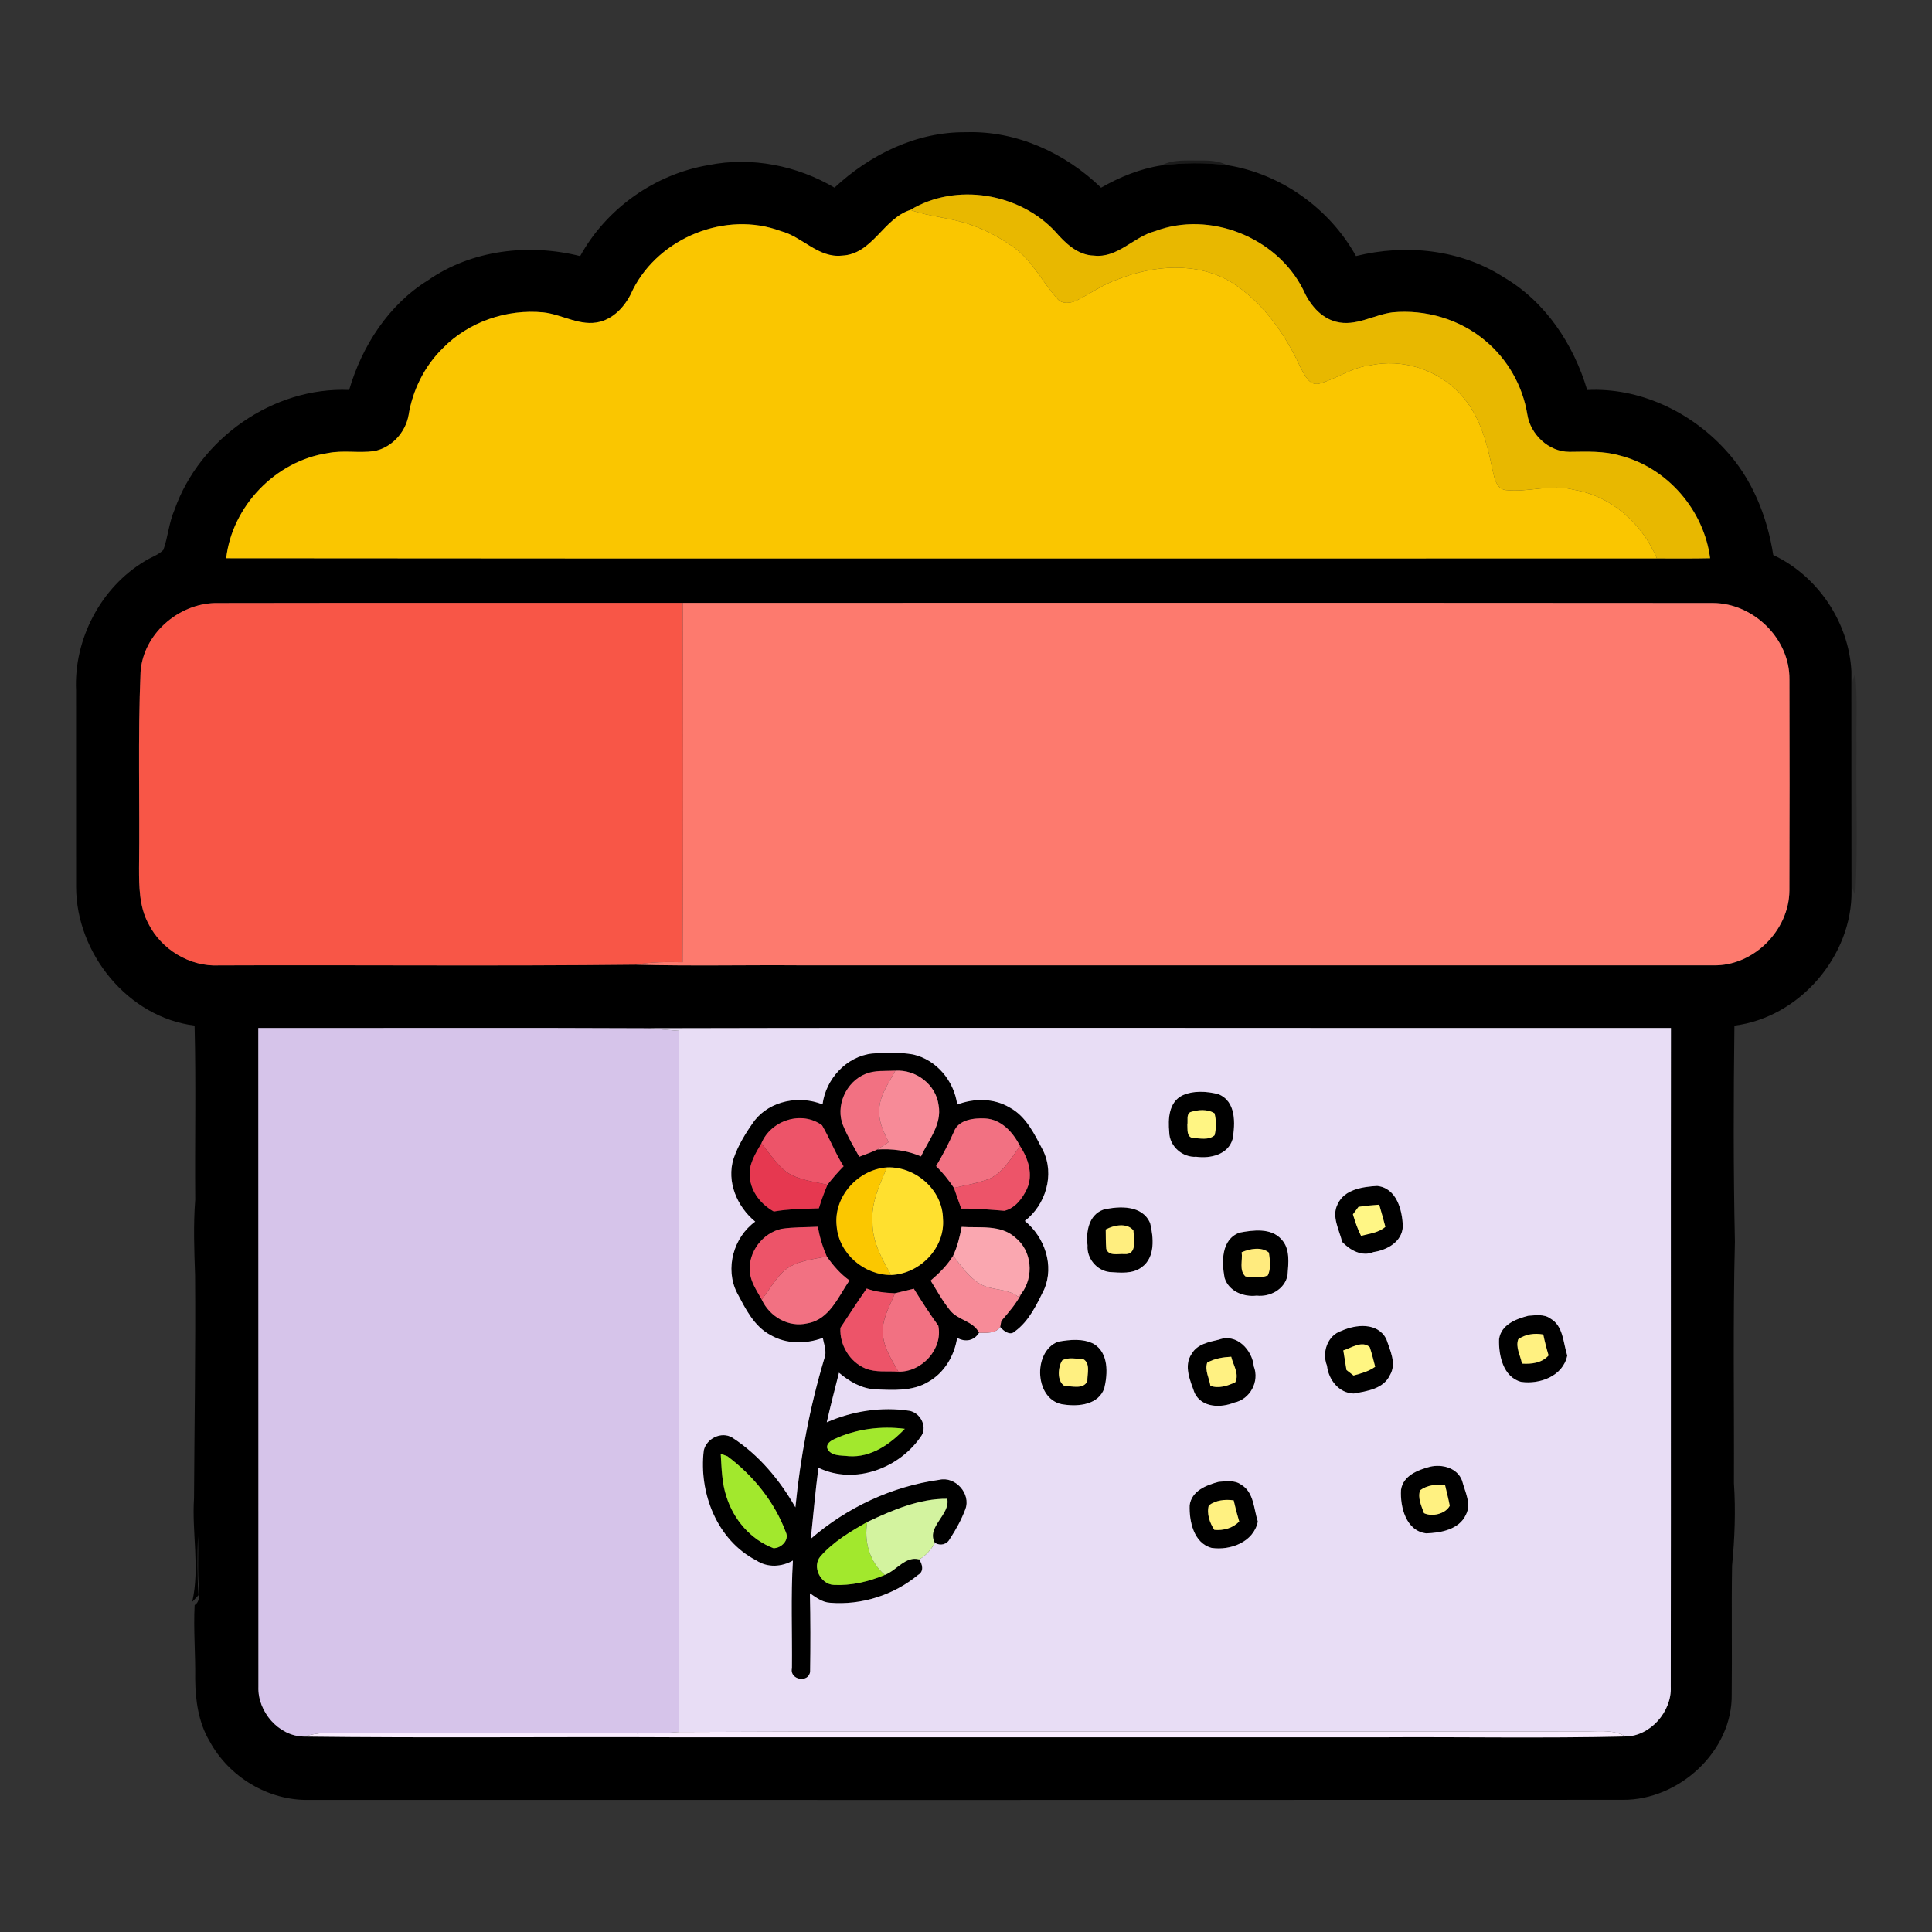 <?xml version="1.0" encoding="UTF-8" ?>
<!DOCTYPE svg PUBLIC "-//W3C//DTD SVG 1.1//EN" "http://www.w3.org/Graphics/SVG/1.1/DTD/svg11.dtd">
<svg width="512pt" height="512pt" viewBox="0 0 512 512" version="1.1" xmlns="http://www.w3.org/2000/svg">
<rect x="0" y="0" width="512" height="512" fill="#333333" stroke="none"/>
<g id="#000000ff">
<path fill="#000000" opacity="1.00" d=" M 221.15 49.73 C 230.59 40.94 242.94 34.88 256.04 35.04 C 269.40 34.61 282.30 40.55 291.79 49.74 C 296.74 46.91 302.13 44.71 307.79 43.84 C 313.58 43.11 319.43 43.07 325.22 43.77 C 339.48 46.04 352.36 55.25 359.35 67.86 C 372.50 64.60 387.06 66.07 398.57 73.52 C 409.61 80.00 417.02 91.27 420.62 103.36 C 434.32 102.64 447.88 109.03 457.07 119.03 C 464.27 126.69 468.33 136.79 469.93 147.08 C 481.71 152.62 489.98 164.90 490.64 177.90 C 490.67 197.26 490.63 216.63 490.67 236.00 C 490.94 253.33 476.87 269.65 459.64 271.80 C 459.40 290.88 459.35 309.97 459.77 329.05 C 459.23 350.37 459.59 371.71 459.51 393.04 C 460.00 400.34 459.72 407.65 459.02 414.92 C 458.83 426.26 459.05 437.60 458.92 448.94 C 459.21 464.09 444.92 477.09 430.06 476.97 C 314.04 477.03 198.02 476.99 82.01 476.99 C 71.19 477.27 60.67 470.93 55.55 461.45 C 52.61 456.50 51.78 450.64 51.73 444.98 C 51.83 438.44 51.24 431.91 51.58 425.37 C 53.07 424.39 52.84 422.50 52.71 420.99 C 52.29 416.35 52.64 411.70 52.46 407.05 C 52.28 412.28 52.25 417.52 52.60 422.74 C 52.05 423.32 51.50 423.90 50.95 424.49 C 52.99 415.51 50.82 406.16 51.42 397.02 C 51.53 377.35 51.85 357.67 51.70 337.99 C 51.47 331.30 51.22 324.61 51.74 317.93 C 51.61 302.55 51.96 287.16 51.57 271.79 C 33.84 269.60 20.22 252.60 20.17 235.05 C 20.16 217.70 20.18 200.35 20.16 183.00 C 19.54 169.41 26.72 155.62 38.47 148.65 C 40.05 147.64 41.99 147.09 43.30 145.72 C 44.53 142.26 44.77 138.50 46.25 135.10 C 52.91 116.21 72.42 102.48 92.53 103.34 C 95.94 91.68 102.95 80.79 113.39 74.30 C 125.02 66.19 140.17 64.47 153.75 67.87 C 160.69 55.25 173.58 46.13 187.79 43.75 C 199.11 41.46 211.25 43.88 221.15 49.73 M 241.26 55.63 C 234.10 57.88 231.21 67.40 223.12 67.74 C 216.83 68.42 212.63 62.71 206.91 61.24 C 192.41 55.81 174.74 62.93 167.76 76.69 C 166.11 80.53 163.22 84.13 159.03 85.27 C 153.83 86.62 149.09 83.35 144.03 82.79 C 134.33 81.83 124.17 85.28 117.33 92.30 C 112.50 97.04 109.34 103.40 108.27 110.07 C 107.44 114.65 103.72 118.72 99.08 119.56 C 95.03 120.11 90.89 119.25 86.86 120.08 C 73.07 122.14 61.54 134.08 59.94 147.94 C 186.33 148.07 312.72 147.97 439.10 147.99 C 443.80 148.00 448.50 148.04 453.20 147.94 C 451.56 135.23 441.93 124.01 429.48 120.78 C 425.06 119.45 420.43 119.70 415.89 119.74 C 410.40 119.74 405.58 115.14 404.75 109.82 C 403.54 102.29 399.54 95.23 393.67 90.34 C 386.93 84.62 377.77 81.93 368.99 82.78 C 363.99 83.44 359.23 86.62 354.08 85.27 C 349.85 84.18 346.99 80.50 345.31 76.67 C 338.35 62.89 320.61 55.78 306.11 61.26 C 300.40 62.74 296.20 68.47 289.90 67.74 C 285.56 67.62 282.32 64.42 279.64 61.36 C 270.13 51.13 253.30 48.34 241.26 55.63 M 37.25 178.03 C 36.51 195.33 37.07 212.66 36.85 229.97 C 36.85 234.95 36.89 240.22 39.30 244.73 C 42.72 251.62 50.32 256.24 58.04 255.84 C 94.87 255.69 131.72 256.06 168.54 255.65 C 183.02 256.05 197.52 255.71 212.01 255.82 C 292.69 255.82 373.36 255.82 454.03 255.82 C 464.65 256.08 474.13 246.58 474.21 236.02 C 474.28 217.36 474.26 198.69 474.22 180.03 C 474.32 169.23 464.67 159.85 453.96 159.80 C 362.95 159.73 271.94 159.77 180.94 159.77 C 139.62 159.81 98.30 159.73 56.98 159.81 C 47.14 160.06 37.98 168.07 37.25 178.03 M 68.45 272.42 C 68.50 330.62 68.44 388.82 68.48 447.02 C 68.23 453.59 73.85 460.08 80.46 460.21 C 113.95 460.63 147.47 460.23 180.97 460.41 C 242.31 460.42 303.65 460.41 364.98 460.41 C 386.90 460.26 408.85 460.71 430.75 460.19 C 437.30 460.14 443.09 453.60 442.77 447.01 C 442.85 388.82 442.75 330.62 442.82 272.42 C 352.42 272.49 262.02 272.28 171.62 272.49 C 137.24 272.32 102.84 272.46 68.45 272.42 Z" />
<path fill="#000000" opacity="1.00" d=" M 231.15 279.19 C 234.73 278.96 238.38 278.82 241.94 279.43 C 248.17 280.81 252.86 286.47 253.67 292.72 C 258.14 291.01 263.38 290.99 267.57 293.50 C 272.00 295.87 274.18 300.64 276.42 304.88 C 279.56 311.26 277.12 319.32 271.59 323.56 C 276.82 327.82 279.46 335.35 276.70 341.74 C 274.72 345.77 272.69 350.13 268.96 352.83 C 267.68 354.11 265.93 352.69 265.06 351.67 C 265.14 351.27 265.29 350.47 265.36 350.07 C 267.29 347.79 269.30 345.54 270.66 342.85 C 274.07 338.37 273.53 331.48 269.04 327.94 C 265.17 324.46 259.61 325.47 254.85 325.13 C 254.35 327.75 253.73 330.37 252.58 332.78 C 251.04 335.34 248.88 337.43 246.63 339.37 C 248.29 342.03 249.79 344.81 251.78 347.25 C 253.85 349.89 257.88 350.04 259.47 353.19 C 258.12 355.34 255.86 355.75 253.65 354.55 C 252.93 359.28 250.27 363.80 246.04 366.19 C 241.84 368.75 236.71 368.39 231.99 368.20 C 228.32 368.01 225.08 366.11 222.34 363.79 C 221.24 368.16 220.09 372.52 219.10 376.92 C 225.94 373.94 233.58 372.74 240.97 373.87 C 243.77 374.34 245.73 377.80 244.27 380.36 C 238.56 389.06 226.60 393.64 216.89 388.97 C 216.07 395.22 215.53 401.51 214.88 407.78 C 224.46 399.50 236.37 393.89 248.93 392.16 C 253.18 391.16 257.38 395.87 255.83 399.95 C 254.80 402.71 253.37 405.31 251.76 407.77 C 250.94 409.32 249.28 409.73 247.77 408.89 C 245.35 404.72 251.92 401.39 251.03 397.19 C 243.66 397.10 236.46 400.21 229.85 403.33 C 225.38 405.85 220.85 408.55 217.43 412.44 C 215.09 415.17 217.45 419.85 220.94 420.01 C 225.58 420.25 230.22 419.15 234.49 417.37 C 237.58 416.21 240.00 412.27 243.59 413.26 C 244.46 414.52 244.94 416.45 243.30 417.37 C 236.86 422.70 228.29 425.44 219.95 424.74 C 217.91 424.62 216.25 423.34 214.63 422.24 C 214.80 429.15 214.79 436.07 214.69 442.99 C 214.34 446.11 209.17 445.21 209.87 442.09 C 209.97 432.58 209.55 423.05 210.13 413.56 C 207.16 415.27 203.37 415.49 200.45 413.54 C 190.00 408.17 185.15 395.64 186.51 384.38 C 187.21 381.22 191.15 379.27 194.01 380.95 C 201.10 385.53 206.63 392.18 210.79 399.46 C 212.10 386.12 214.61 372.89 218.45 360.04 C 219.20 358.23 218.36 356.35 218.06 354.56 C 213.61 356.20 208.45 356.26 204.26 353.84 C 199.81 351.52 197.55 346.80 195.30 342.57 C 192.07 336.17 194.39 327.89 200.14 323.74 C 195.35 319.81 192.48 313.18 194.40 307.06 C 195.64 303.41 197.72 300.08 199.96 296.96 C 204.15 291.65 211.83 290.22 217.98 292.67 C 218.84 285.95 224.30 279.95 231.15 279.19 M 229.44 284.57 C 224.22 286.60 221.24 293.19 223.49 298.40 C 224.66 301.23 226.22 303.87 227.71 306.55 C 229.30 305.91 230.95 305.40 232.48 304.63 C 236.43 304.38 240.42 304.87 244.07 306.46 C 246.07 302.14 249.67 297.97 248.74 292.89 C 248.04 287.38 242.73 283.40 237.27 283.74 C 234.65 283.87 231.92 283.58 229.44 284.57 M 201.77 303.01 C 200.19 305.74 198.30 308.66 198.71 311.98 C 199.04 315.91 201.71 319.18 205.07 321.06 C 209.01 320.35 213.02 320.39 217.01 320.21 C 217.65 318.09 218.42 316.02 219.28 313.98 C 220.61 312.27 222.04 310.63 223.56 309.08 C 221.36 305.61 219.90 301.72 217.85 298.21 C 212.42 294.23 204.28 296.90 201.77 303.01 M 252.79 299.93 C 251.43 303.06 249.82 306.09 248.08 309.03 C 249.86 310.79 251.43 312.74 252.81 314.82 C 253.42 316.66 254.11 318.47 254.74 320.30 C 258.56 320.23 262.36 320.56 266.16 320.87 C 268.96 320.23 270.96 317.61 272.13 315.11 C 273.89 311.27 272.49 307.02 270.31 303.70 C 268.48 300.09 265.39 296.62 261.07 296.40 C 258.11 296.24 253.96 296.72 252.79 299.93 M 221.73 324.99 C 222.33 332.22 228.98 337.93 236.17 337.89 C 243.79 337.59 250.54 330.68 249.90 322.94 C 249.76 315.30 242.60 309.09 235.07 309.37 C 227.35 309.92 220.81 317.18 221.73 324.99 M 198.70 336.95 C 198.91 339.73 200.57 342.06 201.88 344.43 C 203.98 348.96 209.00 351.88 214.00 350.69 C 219.81 349.69 222.15 343.66 225.11 339.33 C 222.73 337.60 220.78 335.39 219.12 332.98 C 218.00 330.46 217.21 327.81 216.73 325.10 C 213.53 325.26 210.30 325.17 207.13 325.65 C 202.10 326.73 198.28 331.81 198.70 336.95 M 222.72 351.89 C 222.46 356.37 225.17 360.92 229.34 362.66 C 232.10 363.78 235.16 363.30 238.07 363.50 C 244.32 363.67 249.93 357.48 248.66 351.32 C 246.37 348.14 244.24 344.85 242.17 341.52 C 240.50 341.94 238.84 342.34 237.17 342.73 C 234.63 342.60 232.07 342.39 229.68 341.48 C 227.28 344.90 225.01 348.41 222.72 351.89 M 221.05 381.40 C 220.16 381.81 218.95 382.61 219.22 383.77 C 220.09 385.98 222.99 385.65 224.93 385.90 C 230.81 386.32 235.93 382.72 239.79 378.65 C 233.46 377.83 226.84 378.68 221.05 381.40 M 191.00 385.26 C 191.24 389.07 191.28 392.97 192.52 396.64 C 194.40 402.70 198.96 408.02 204.97 410.28 C 207.02 410.33 209.23 408.14 208.27 406.08 C 205.27 398.01 199.64 391.06 192.79 385.93 C 192.34 385.76 191.45 385.43 191.00 385.26 Z" />
<path fill="#000000" opacity="1.00" d=" M 313.30 290.31 C 316.23 288.96 319.81 289.17 322.87 289.96 C 327.62 291.86 327.37 297.73 326.64 301.91 C 325.45 306.00 320.77 307.07 317.03 306.56 C 313.36 306.81 309.89 303.74 309.86 300.03 C 309.52 296.54 309.73 292.12 313.30 290.31 M 315.48 294.71 C 314.32 295.29 314.86 297.00 314.66 298.05 C 314.75 299.29 314.41 301.23 316.07 301.58 C 317.97 301.64 320.30 302.25 321.88 300.86 C 322.35 298.97 322.34 296.94 321.87 295.05 C 320.04 293.85 317.45 294.07 315.48 294.71 Z" />
<path fill="#000000" opacity="1.00" d=" M 354.50 319.10 C 356.26 315.19 361.18 314.49 364.97 314.29 C 370.12 314.83 371.65 320.71 371.76 325.04 C 371.55 329.11 367.60 331.27 364.00 331.81 C 360.95 333.12 357.77 331.31 355.69 329.12 C 354.92 325.91 352.80 322.34 354.50 319.10 M 360.01 319.83 C 359.64 320.33 358.91 321.32 358.54 321.81 C 359.13 323.75 359.76 325.70 360.69 327.51 C 362.90 326.92 365.35 326.70 367.14 325.12 C 366.61 323.15 366.08 321.19 365.51 319.25 C 363.66 319.37 361.83 319.55 360.01 319.83 Z" />
<path fill="#000000" opacity="1.00" d=" M 292.37 320.58 C 296.63 319.56 302.80 319.32 304.81 324.18 C 305.71 327.98 306.20 333.20 302.59 335.81 C 300.17 337.67 296.88 337.28 294.03 337.10 C 290.63 336.70 287.95 333.45 288.21 330.04 C 287.76 326.45 288.52 321.98 292.37 320.58 M 293.03 325.82 C 293.06 327.52 293.03 329.23 293.16 330.93 C 293.81 333.00 296.35 332.20 297.97 332.34 C 301.47 332.59 300.46 328.25 300.36 326.06 C 298.61 323.96 295.18 324.68 293.03 325.82 Z" />
<path fill="#000000" opacity="1.00" d=" M 328.47 326.66 C 332.08 325.97 336.82 325.34 339.56 328.40 C 342.00 330.94 341.44 334.77 341.21 337.97 C 340.50 341.66 336.59 343.77 333.03 343.36 C 329.55 343.78 325.60 342.20 324.52 338.62 C 323.74 334.40 323.62 328.46 328.47 326.66 M 329.05 331.86 C 329.38 333.96 328.28 336.65 330.07 338.28 C 332.01 338.52 334.11 338.76 335.98 338.01 C 336.88 336.14 336.55 333.95 336.28 331.97 C 334.37 330.32 331.22 330.91 329.05 331.86 Z" />
<path fill="#000000" opacity="1.00" d=" M 405.01 348.69 C 406.98 348.57 409.18 348.18 410.90 349.44 C 414.34 351.43 414.23 355.87 415.34 359.23 C 414.23 364.68 408.05 366.94 403.10 366.21 C 398.33 364.93 397.12 359.15 397.27 354.90 C 397.79 351.06 401.73 349.53 405.01 348.69 M 402.35 354.92 C 401.57 357.07 402.96 359.26 403.33 361.37 C 405.85 361.54 408.63 361.22 410.39 359.20 C 409.84 357.37 409.37 355.52 408.98 353.66 C 406.69 353.24 404.27 353.55 402.35 354.92 Z" />
<path fill="#000000" opacity="1.00" d=" M 355.47 352.70 C 359.36 350.96 364.99 350.38 367.36 354.78 C 368.37 357.84 370.20 361.38 368.32 364.48 C 366.61 368.07 362.26 368.68 358.76 369.30 C 354.81 369.21 352.06 365.62 351.66 361.91 C 350.27 358.43 351.77 353.93 355.47 352.70 M 355.99 357.87 C 356.25 359.60 356.55 361.33 356.83 363.07 C 357.30 363.43 358.23 364.17 358.70 364.53 C 360.69 363.98 362.73 363.44 364.44 362.21 C 363.97 360.47 363.58 358.72 363.00 357.02 C 361.02 355.16 358.13 357.21 355.99 357.87 Z" />
<path fill="#000000" opacity="1.00" d=" M 280.39 355.57 C 283.46 355.02 287.01 354.64 289.88 356.16 C 293.83 358.56 293.59 363.99 292.65 367.91 C 291.11 372.24 285.96 372.79 282.04 372.23 C 274.18 371.42 273.48 358.21 280.39 355.57 M 281.50 360.52 C 280.38 362.22 280.01 366.04 282.12 367.31 C 284.08 367.30 287.10 368.29 288.16 366.03 C 288.11 364.13 289.07 361.29 287.04 360.16 C 285.24 360.14 283.11 359.58 281.50 360.52 Z" />
<path fill="#000000" opacity="1.00" d=" M 323.06 355.01 C 327.70 353.28 331.86 357.73 332.27 362.10 C 333.83 366.11 331.30 370.83 327.09 371.70 C 323.53 373.15 318.50 373.08 316.58 369.16 C 315.44 365.94 313.60 361.95 315.81 358.78 C 317.28 356.18 320.40 355.64 323.06 355.01 M 319.92 361.12 C 319.23 363.18 320.46 365.23 320.77 367.26 C 322.98 368.06 325.33 367.26 327.36 366.32 C 328.48 364.08 326.79 361.74 326.29 359.55 C 324.09 359.67 321.86 360.01 319.92 361.12 Z" />
<path fill="#000000" opacity="1.00" d=" M 378.99 388.69 C 382.23 387.96 386.20 388.99 387.47 392.39 C 388.20 395.27 390.03 398.52 388.47 401.44 C 386.70 405.34 381.79 406.24 377.96 406.35 C 372.60 405.73 371.02 399.33 371.28 394.84 C 371.83 391.03 375.75 389.56 378.99 388.69 M 376.34 394.94 C 375.63 396.96 376.70 399.10 377.37 401.00 C 379.46 402.02 383.03 401.25 384.20 399.05 C 383.87 397.22 383.38 395.44 382.97 393.63 C 380.68 393.27 378.25 393.54 376.34 394.94 Z" />
<path fill="#000000" opacity="1.00" d=" M 322.98 392.69 C 324.96 392.57 327.16 392.17 328.89 393.43 C 332.33 395.42 332.23 399.86 333.34 403.23 C 332.22 408.67 326.07 410.94 321.10 410.21 C 316.33 408.95 315.14 403.16 315.27 398.92 C 315.78 395.07 319.71 393.56 322.98 392.69 M 320.35 398.93 C 319.72 401.08 320.59 403.62 321.82 405.43 C 324.19 405.65 326.74 405.00 328.40 403.20 C 327.84 401.35 327.36 399.49 326.94 397.61 C 324.66 397.29 322.25 397.54 320.35 398.93 Z" />
</g>
<g id="#0000007a">
<path fill="#000000" opacity="0.48" d=" M 307.79 43.84 C 310.94 42.16 314.59 42.61 318.02 42.54 C 320.48 42.50 322.99 42.63 325.22 43.77 C 319.43 43.07 313.58 43.11 307.79 43.84 Z" />
</g>
<g id="#e8b800ff">
<path fill="#e8b800" opacity="1.00" d=" M 241.26 55.63 C 253.30 48.34 270.13 51.13 279.64 61.36 C 282.32 64.42 285.56 67.62 289.90 67.74 C 296.20 68.47 300.40 62.74 306.11 61.26 C 320.61 55.78 338.35 62.89 345.31 76.67 C 346.99 80.50 349.85 84.18 354.08 85.27 C 359.23 86.62 363.99 83.44 368.99 82.78 C 377.77 81.93 386.93 84.62 393.67 90.34 C 399.54 95.23 403.54 102.29 404.75 109.82 C 405.58 115.14 410.40 119.74 415.89 119.74 C 420.43 119.70 425.06 119.45 429.48 120.78 C 441.93 124.01 451.56 135.23 453.20 147.94 C 448.50 148.04 443.80 148.00 439.10 147.99 C 435.23 138.83 427.07 131.43 417.10 129.80 C 411.13 128.18 405.08 130.53 399.08 129.88 C 396.41 129.56 396.05 126.50 395.50 124.42 C 394.07 117.23 392.05 109.69 386.82 104.26 C 380.88 97.89 371.57 94.95 363.05 96.83 C 358.22 97.34 354.25 100.39 349.67 101.65 C 346.96 102.38 345.69 99.25 344.64 97.37 C 340.56 88.47 334.64 80.01 326.24 74.74 C 317.12 69.31 305.66 70.27 296.12 74.06 C 292.35 75.38 289.08 77.71 285.55 79.51 C 283.88 80.41 281.33 80.75 280.08 79.01 C 276.26 74.77 273.73 69.37 269.09 65.88 C 265.53 63.24 261.58 61.09 257.39 59.61 C 252.16 57.70 246.51 57.50 241.26 55.63 Z" />
</g>
<g id="#fac600ff">
<path fill="#fac600" opacity="1.00" d=" M 223.12 67.74 C 231.21 67.40 234.10 57.88 241.26 55.63 C 246.51 57.50 252.16 57.70 257.39 59.61 C 261.58 61.09 265.53 63.24 269.09 65.88 C 273.73 69.37 276.26 74.77 280.08 79.01 C 281.33 80.75 283.88 80.41 285.55 79.51 C 289.08 77.71 292.35 75.38 296.12 74.06 C 305.66 70.27 317.12 69.31 326.24 74.74 C 334.64 80.01 340.56 88.47 344.64 97.37 C 345.69 99.25 346.96 102.38 349.67 101.65 C 354.25 100.39 358.22 97.34 363.05 96.83 C 371.57 94.95 380.88 97.89 386.82 104.26 C 392.05 109.69 394.07 117.23 395.50 124.42 C 396.05 126.50 396.41 129.56 399.08 129.88 C 405.08 130.53 411.13 128.18 417.10 129.80 C 427.07 131.43 435.23 138.83 439.10 147.99 C 312.72 147.97 186.33 148.07 59.94 147.94 C 61.54 134.08 73.07 122.14 86.86 120.08 C 90.89 119.25 95.03 120.11 99.08 119.56 C 103.72 118.72 107.44 114.65 108.27 110.07 C 109.34 103.40 112.50 97.04 117.33 92.30 C 124.17 85.28 134.33 81.83 144.03 82.79 C 149.09 83.35 153.83 86.62 159.03 85.27 C 163.22 84.13 166.11 80.53 167.76 76.69 C 174.74 62.93 192.41 55.81 206.91 61.24 C 212.63 62.71 216.83 68.42 223.12 67.74 Z" />
</g>
<g id="#f85647ff">
<path fill="#f85647" opacity="1.00" d=" M 37.25 178.03 C 37.98 168.07 47.14 160.06 56.98 159.81 C 98.30 159.73 139.62 159.81 180.94 159.77 C 181.03 191.51 181.07 223.26 180.90 255.00 C 176.77 254.91 172.62 254.90 168.54 255.65 C 131.72 256.06 94.87 255.69 58.04 255.84 C 50.32 256.24 42.72 251.62 39.30 244.73 C 36.89 240.22 36.85 234.95 36.85 229.97 C 37.07 212.66 36.51 195.33 37.25 178.03 Z" />
</g>
<g id="#fd7a6eff">
<path fill="#fd7a6e" opacity="1.00" d=" M 180.94 159.77 C 271.94 159.77 362.95 159.73 453.96 159.80 C 464.67 159.85 474.32 169.23 474.22 180.03 C 474.26 198.69 474.28 217.36 474.21 236.02 C 474.13 246.58 464.65 256.08 454.03 255.82 C 373.36 255.82 292.69 255.82 212.01 255.82 C 197.52 255.71 183.02 256.05 168.54 255.65 C 172.62 254.90 176.77 254.91 180.90 255.00 C 181.07 223.26 181.03 191.51 180.94 159.77 Z" />
</g>
<g id="#0000002c">
<path fill="#000000" opacity="0.17" d=" M 490.71 187.05 C 490.82 184.26 490.22 181.21 491.65 178.67 C 492.32 185.09 491.86 191.57 492.01 198.01 C 491.80 211.11 492.41 224.23 491.68 237.31 C 491.00 235.97 490.60 234.51 490.70 233.00 C 490.83 217.69 490.82 202.37 490.71 187.05 Z" />
</g>
<g id="#d6c4eaff">
<path fill="#d6c4ea" opacity="1.00" d=" M 68.45 272.42 C 102.84 272.46 137.24 272.32 171.62 272.49 C 174.36 272.70 177.10 272.98 179.84 273.17 C 180.21 335.10 179.87 397.05 180.02 458.99 C 172.69 459.61 165.34 459.28 157.99 459.34 C 134.00 459.30 110.00 459.42 86.00 459.29 C 84.11 459.28 82.28 459.76 80.46 460.21 C 73.85 460.08 68.23 453.59 68.48 447.02 C 68.44 388.82 68.50 330.62 68.45 272.42 Z" />
</g>
<g id="#e8ddf5ff">
<path fill="#e8ddf5" opacity="1.00" d=" M 171.62 272.49 C 262.02 272.28 352.42 272.49 442.82 272.42 C 442.75 330.62 442.85 388.82 442.77 447.01 C 443.09 453.60 437.30 460.14 430.75 460.19 C 427.80 458.42 424.31 458.79 421.03 458.83 C 340.69 458.99 260.35 458.65 180.02 458.99 C 179.87 397.05 180.21 335.10 179.84 273.17 C 177.10 272.98 174.36 272.70 171.62 272.49 M 231.15 279.19 C 224.30 279.95 218.84 285.95 217.98 292.67 C 211.83 290.22 204.15 291.65 199.96 296.96 C 197.72 300.08 195.64 303.41 194.40 307.06 C 192.48 313.18 195.35 319.81 200.14 323.74 C 194.39 327.89 192.07 336.17 195.30 342.57 C 197.55 346.80 199.81 351.52 204.26 353.84 C 208.45 356.26 213.61 356.20 218.06 354.56 C 218.36 356.35 219.20 358.23 218.45 360.04 C 214.61 372.89 212.10 386.12 210.79 399.46 C 206.63 392.18 201.10 385.53 194.01 380.95 C 191.15 379.27 187.21 381.22 186.51 384.38 C 185.15 395.64 190.00 408.17 200.45 413.54 C 203.37 415.49 207.16 415.27 210.13 413.56 C 209.55 423.05 209.97 432.58 209.87 442.09 C 209.17 445.21 214.34 446.11 214.69 442.99 C 214.79 436.07 214.80 429.15 214.63 422.24 C 216.25 423.34 217.91 424.62 219.95 424.74 C 228.29 425.44 236.86 422.70 243.30 417.37 C 244.94 416.45 244.46 414.52 243.59 413.26 C 245.39 412.23 246.73 410.65 247.77 408.89 C 249.28 409.73 250.94 409.32 251.76 407.77 C 253.37 405.31 254.80 402.71 255.83 399.95 C 257.38 395.87 253.18 391.16 248.93 392.16 C 236.37 393.89 224.46 399.50 214.88 407.78 C 215.53 401.51 216.07 395.22 216.89 388.97 C 226.60 393.64 238.56 389.06 244.27 380.36 C 245.73 377.80 243.77 374.34 240.97 373.87 C 233.58 372.74 225.94 373.94 219.10 376.92 C 220.09 372.52 221.24 368.16 222.34 363.79 C 225.08 366.11 228.32 368.01 231.99 368.20 C 236.71 368.39 241.84 368.75 246.04 366.19 C 250.27 363.80 252.93 359.28 253.65 354.55 C 255.86 355.75 258.12 355.34 259.47 353.19 C 261.38 353.20 263.82 353.45 265.06 351.67 C 265.93 352.69 267.68 354.11 268.96 352.83 C 272.69 350.13 274.72 345.77 276.70 341.74 C 279.46 335.35 276.82 327.82 271.59 323.56 C 277.12 319.32 279.56 311.26 276.42 304.88 C 274.18 300.64 272.00 295.87 267.57 293.50 C 263.38 290.99 258.14 291.01 253.67 292.72 C 252.86 286.47 248.17 280.81 241.94 279.43 C 238.38 278.82 234.73 278.96 231.15 279.19 M 313.30 290.31 C 309.73 292.12 309.52 296.54 309.86 300.03 C 309.89 303.74 313.36 306.81 317.03 306.56 C 320.77 307.07 325.45 306.00 326.64 301.91 C 327.37 297.73 327.62 291.86 322.87 289.96 C 319.81 289.17 316.23 288.96 313.30 290.31 M 354.50 319.10 C 352.80 322.34 354.92 325.91 355.69 329.12 C 357.77 331.31 360.95 333.12 364.00 331.81 C 367.60 331.27 371.55 329.11 371.76 325.04 C 371.65 320.71 370.12 314.83 364.97 314.29 C 361.18 314.49 356.26 315.19 354.50 319.10 M 292.37 320.58 C 288.52 321.98 287.76 326.45 288.21 330.04 C 287.95 333.45 290.63 336.70 294.03 337.10 C 296.88 337.28 300.17 337.67 302.59 335.81 C 306.20 333.20 305.71 327.98 304.81 324.18 C 302.80 319.32 296.63 319.56 292.37 320.58 M 328.47 326.66 C 323.62 328.46 323.74 334.40 324.52 338.62 C 325.60 342.20 329.55 343.78 333.03 343.36 C 336.59 343.77 340.50 341.66 341.21 337.97 C 341.44 334.77 342.00 330.94 339.56 328.40 C 336.82 325.34 332.08 325.97 328.47 326.66 M 405.01 348.69 C 401.73 349.53 397.79 351.06 397.27 354.90 C 397.12 359.15 398.33 364.93 403.10 366.21 C 408.05 366.94 414.23 364.68 415.34 359.23 C 414.23 355.87 414.34 351.43 410.90 349.44 C 409.18 348.18 406.98 348.57 405.01 348.69 M 355.47 352.70 C 351.77 353.93 350.27 358.43 351.66 361.91 C 352.06 365.62 354.81 369.21 358.76 369.30 C 362.26 368.68 366.61 368.07 368.32 364.48 C 370.20 361.38 368.37 357.84 367.36 354.78 C 364.99 350.38 359.36 350.96 355.47 352.70 M 280.39 355.57 C 273.48 358.21 274.18 371.42 282.04 372.23 C 285.96 372.79 291.11 372.24 292.65 367.91 C 293.59 363.99 293.83 358.56 289.88 356.16 C 287.01 354.64 283.46 355.02 280.39 355.57 M 323.06 355.01 C 320.40 355.64 317.28 356.18 315.81 358.78 C 313.60 361.95 315.44 365.94 316.58 369.16 C 318.50 373.08 323.53 373.15 327.09 371.70 C 331.30 370.83 333.83 366.11 332.27 362.10 C 331.86 357.73 327.70 353.28 323.06 355.01 M 378.99 388.69 C 375.75 389.56 371.83 391.03 371.28 394.84 C 371.02 399.33 372.60 405.73 377.96 406.35 C 381.79 406.24 386.70 405.34 388.47 401.44 C 390.03 398.52 388.20 395.27 387.47 392.39 C 386.20 388.99 382.23 387.96 378.99 388.69 M 322.98 392.69 C 319.71 393.56 315.78 395.07 315.27 398.92 C 315.14 403.16 316.33 408.95 321.10 410.21 C 326.07 410.94 332.22 408.67 333.34 403.23 C 332.23 399.86 332.33 395.42 328.89 393.43 C 327.16 392.17 324.96 392.57 322.98 392.69 Z" />
</g>
<g id="#f27182ff">
<path fill="#f27182" opacity="1.00" d=" M 229.44 284.57 C 231.92 283.58 234.65 283.87 237.27 283.74 C 235.41 287.27 232.72 290.79 233.02 295.01 C 233.03 297.76 234.32 300.24 235.50 302.66 C 234.50 303.33 233.51 304.00 232.48 304.63 C 230.95 305.40 229.30 305.91 227.71 306.55 C 226.22 303.87 224.66 301.23 223.49 298.40 C 221.24 293.19 224.22 286.60 229.44 284.57 Z" />
<path fill="#f27182" opacity="1.00" d=" M 252.79 299.93 C 253.96 296.72 258.11 296.24 261.07 296.40 C 265.39 296.62 268.48 300.09 270.31 303.70 C 268.01 306.84 266.00 310.57 262.35 312.31 C 259.30 313.57 256.00 314.04 252.81 314.82 C 251.43 312.74 249.86 310.79 248.08 309.03 C 249.82 306.09 251.43 303.06 252.79 299.93 Z" />
<path fill="#f27182" opacity="1.00" d=" M 207.81 336.75 C 210.97 334.11 215.24 333.76 219.12 332.98 C 220.78 335.39 222.73 337.60 225.11 339.33 C 222.15 343.66 219.81 349.69 214.00 350.69 C 209.00 351.88 203.98 348.96 201.88 344.43 C 203.82 341.85 205.43 338.98 207.81 336.75 Z" />
<path fill="#f27182" opacity="1.00" d=" M 237.17 342.73 C 238.84 342.34 240.50 341.94 242.17 341.52 C 244.24 344.85 246.37 348.14 248.66 351.32 C 249.93 357.48 244.32 363.67 238.07 363.50 C 236.41 360.48 234.36 357.48 234.01 353.96 C 233.49 349.93 235.71 346.31 237.17 342.73 Z" />
</g>
<g id="#f78b98ff">
<path fill="#f78b98" opacity="1.00" d=" M 237.27 283.74 C 242.73 283.40 248.04 287.38 248.74 292.89 C 249.67 297.97 246.07 302.14 244.07 306.46 C 240.42 304.87 236.43 304.38 232.48 304.63 C 233.51 304.00 234.50 303.33 235.50 302.66 C 234.32 300.24 233.03 297.76 233.02 295.01 C 232.72 290.79 235.41 287.27 237.27 283.74 Z" />
<path fill="#f78b98" opacity="1.00" d=" M 246.63 339.37 C 248.88 337.43 251.04 335.34 252.58 332.78 C 254.74 335.46 256.71 338.49 259.75 340.26 C 262.85 342.09 266.89 341.32 269.77 343.63 C 269.99 343.43 270.44 343.04 270.66 342.85 C 269.30 345.54 267.29 347.79 265.36 350.07 C 265.29 350.47 265.14 351.27 265.06 351.67 C 263.82 353.45 261.38 353.20 259.47 353.19 C 257.88 350.04 253.85 349.89 251.78 347.25 C 249.79 344.81 248.29 342.03 246.63 339.37 Z" />
</g>
<g id="#fff583ff">
<path fill="#fff583" opacity="1.00" d=" M 315.48 294.71 C 317.45 294.07 320.04 293.85 321.87 295.05 C 322.34 296.94 322.35 298.97 321.88 300.86 C 320.30 302.25 317.97 301.64 316.07 301.58 C 314.41 301.23 314.75 299.29 314.66 298.05 C 314.86 297.00 314.32 295.29 315.48 294.71 Z" />
</g>
<g id="#ed5469ff">
<path fill="#ed5469" opacity="1.00" d=" M 201.77 303.01 C 204.28 296.90 212.42 294.23 217.85 298.21 C 219.90 301.72 221.36 305.61 223.56 309.08 C 222.04 310.63 220.61 312.27 219.28 313.98 C 215.60 313.09 211.60 312.76 208.40 310.57 C 205.73 308.49 203.91 305.58 201.77 303.01 Z" />
<path fill="#ed5469" opacity="1.00" d=" M 270.31 303.70 C 272.49 307.02 273.89 311.27 272.13 315.11 C 270.96 317.61 268.96 320.23 266.16 320.87 C 262.36 320.56 258.56 320.23 254.74 320.30 C 254.11 318.47 253.42 316.66 252.81 314.82 C 256.00 314.04 259.30 313.57 262.35 312.31 C 266.00 310.57 268.01 306.84 270.31 303.70 Z" />
<path fill="#ed5469" opacity="1.00" d=" M 198.70 336.95 C 198.28 331.81 202.10 326.73 207.13 325.65 C 210.30 325.17 213.53 325.26 216.73 325.10 C 217.21 327.81 218.00 330.46 219.12 332.98 C 215.24 333.76 210.97 334.11 207.81 336.75 C 205.43 338.98 203.82 341.85 201.88 344.43 C 200.57 342.06 198.91 339.73 198.70 336.95 Z" />
<path fill="#ed5469" opacity="1.00" d=" M 222.72 351.89 C 225.01 348.41 227.28 344.90 229.68 341.48 C 232.07 342.39 234.63 342.60 237.17 342.73 C 235.71 346.31 233.49 349.93 234.01 353.96 C 234.36 357.48 236.41 360.48 238.07 363.50 C 235.16 363.30 232.10 363.78 229.34 362.66 C 225.17 360.92 222.46 356.37 222.72 351.89 Z" />
</g>
<g id="#e63850ff">
<path fill="#e63850" opacity="1.00" d=" M 198.71 311.98 C 198.30 308.66 200.19 305.74 201.77 303.01 C 203.91 305.58 205.73 308.49 208.40 310.57 C 211.60 312.76 215.60 313.09 219.28 313.98 C 218.42 316.02 217.65 318.09 217.01 320.21 C 213.02 320.39 209.01 320.35 205.07 321.06 C 201.71 319.18 199.04 315.91 198.71 311.98 Z" />
</g>
<g id="#fbc700ff">
<path fill="#fbc700" opacity="1.00" d=" M 221.73 324.99 C 220.81 317.18 227.35 309.92 235.07 309.37 C 233.11 314.02 230.78 318.81 231.22 324.01 C 231.17 329.09 233.72 333.61 236.17 337.89 C 228.98 337.93 222.33 332.22 221.73 324.99 Z" />
</g>
<g id="#ffe02fff">
<path fill="#ffe02f" opacity="1.00" d=" M 235.07 309.37 C 242.60 309.09 249.76 315.30 249.90 322.94 C 250.54 330.68 243.79 337.59 236.17 337.89 C 233.72 333.61 231.17 329.09 231.22 324.01 C 230.78 318.81 233.11 314.02 235.07 309.37 Z" />
</g>
<g id="#fff685ff">
<path fill="#fff685" opacity="1.00" d=" M 360.01 319.83 C 361.83 319.55 363.66 319.37 365.51 319.25 C 366.08 321.19 366.61 323.15 367.14 325.12 C 365.35 326.70 362.90 326.92 360.69 327.51 C 359.76 325.70 359.13 323.75 358.54 321.81 C 358.91 321.32 359.64 320.33 360.01 319.83 Z" />
</g>
<g id="#faa7b0ff">
<path fill="#faa7b0" opacity="1.00" d=" M 254.85 325.13 C 259.61 325.47 265.17 324.46 269.04 327.94 C 273.53 331.48 274.07 338.37 270.66 342.85 C 270.44 343.04 269.99 343.43 269.77 343.63 C 266.89 341.32 262.85 342.09 259.75 340.26 C 256.71 338.49 254.74 335.46 252.58 332.78 C 253.73 330.37 254.35 327.75 254.85 325.13 Z" />
</g>
<g id="#ffee7fff">
<path fill="#ffee7f" opacity="1.00" d=" M 293.03 325.82 C 295.18 324.68 298.61 323.96 300.36 326.06 C 300.46 328.25 301.47 332.59 297.97 332.34 C 296.35 332.20 293.81 333.00 293.16 330.93 C 293.03 329.23 293.06 327.52 293.03 325.82 Z" />
</g>
<g id="#ffeb7eff">
<path fill="#ffeb7e" opacity="1.00" d=" M 329.05 331.86 C 331.22 330.91 334.37 330.32 336.28 331.97 C 336.55 333.95 336.88 336.14 335.98 338.01 C 334.11 338.76 332.01 338.52 330.07 338.28 C 328.28 336.65 329.38 333.96 329.05 331.86 Z" />
</g>
<g id="#fff181ff">
<path fill="#fff181" opacity="1.00" d=" M 402.35 354.92 C 404.27 353.55 406.69 353.24 408.98 353.66 C 409.37 355.52 409.84 357.37 410.39 359.20 C 408.63 361.22 405.85 361.54 403.33 361.37 C 402.96 359.26 401.57 357.07 402.35 354.92 Z" />
<path fill="#fff181" opacity="1.00" d=" M 376.34 394.94 C 378.25 393.54 380.68 393.27 382.97 393.63 C 383.38 395.44 383.87 397.22 384.20 399.05 C 383.03 401.25 379.46 402.02 377.37 401.00 C 376.70 399.10 375.63 396.96 376.34 394.94 Z" />
<path fill="#fff181" opacity="1.00" d=" M 320.35 398.93 C 322.25 397.54 324.66 397.29 326.94 397.61 C 327.36 399.49 327.84 401.35 328.40 403.20 C 326.74 405.00 324.19 405.65 321.82 405.43 C 320.59 403.62 319.72 401.08 320.35 398.93 Z" />
</g>
<g id="#fff682ff">
<path fill="#fff682" opacity="1.00" d=" M 355.99 357.87 C 358.13 357.21 361.02 355.16 363.00 357.02 C 363.58 358.72 363.97 360.47 364.44 362.21 C 362.73 363.44 360.69 363.98 358.70 364.53 C 358.23 364.17 357.30 363.43 356.83 363.07 C 356.55 361.33 356.25 359.60 355.99 357.87 Z" />
</g>
<g id="#fff081ff">
<path fill="#fff081" opacity="1.00" d=" M 281.50 360.52 C 283.11 359.58 285.24 360.14 287.04 360.16 C 289.07 361.29 288.11 364.13 288.16 366.03 C 287.10 368.29 284.08 367.30 282.12 367.31 C 280.01 366.04 280.38 362.22 281.50 360.52 Z" />
</g>
<g id="#fff182ff">
<path fill="#fff182" opacity="1.00" d=" M 319.92 361.12 C 321.86 360.01 324.09 359.67 326.29 359.55 C 326.79 361.74 328.48 364.08 327.36 366.32 C 325.33 367.26 322.98 368.06 320.77 367.26 C 320.46 365.23 319.23 363.18 319.92 361.12 Z" />
</g>
<g id="#a2e82dff">
<path fill="#a2e82d" opacity="1.00" d=" M 221.05 381.40 C 226.84 378.68 233.46 377.83 239.79 378.65 C 235.93 382.72 230.81 386.32 224.93 385.90 C 222.99 385.65 220.09 385.98 219.22 383.77 C 218.95 382.61 220.16 381.81 221.05 381.40 Z" />
<path fill="#a2e82d" opacity="1.00" d=" M 191.00 385.26 C 191.45 385.43 192.34 385.76 192.79 385.93 C 199.64 391.06 205.27 398.01 208.27 406.08 C 209.23 408.14 207.02 410.33 204.97 410.28 C 198.96 408.02 194.40 402.70 192.52 396.64 C 191.28 392.97 191.24 389.07 191.00 385.26 Z" />
<path fill="#a2e82d" opacity="1.00" d=" M 217.43 412.44 C 220.85 408.55 225.38 405.85 229.85 403.33 C 228.92 408.46 230.43 413.95 234.49 417.37 C 230.22 419.15 225.58 420.25 220.94 420.01 C 217.45 419.85 215.09 415.17 217.43 412.44 Z" />
</g>
<g id="#d3f39fff">
<path fill="#d3f39f" opacity="1.00" d=" M 229.85 403.33 C 236.46 400.21 243.66 397.10 251.03 397.19 C 251.92 401.39 245.35 404.72 247.77 408.89 C 246.73 410.65 245.39 412.23 243.59 413.26 C 240.00 412.27 237.58 416.21 234.49 417.37 C 230.43 413.95 228.92 408.46 229.85 403.33 Z" />
</g>
<g id="#faedffff">
<path fill="#faedff" opacity="1.00" d=" M 80.46 460.21 C 82.28 459.76 84.11 459.28 86.00 459.29 C 110.00 459.42 134.00 459.30 157.99 459.34 C 165.34 459.28 172.69 459.61 180.02 458.99 C 260.35 458.65 340.69 458.99 421.03 458.83 C 424.31 458.79 427.80 458.42 430.75 460.19 C 408.85 460.71 386.90 460.26 364.98 460.41 C 303.65 460.41 242.31 460.42 180.97 460.41 C 147.47 460.23 113.95 460.63 80.46 460.21 Z" />
</g>
</svg>
